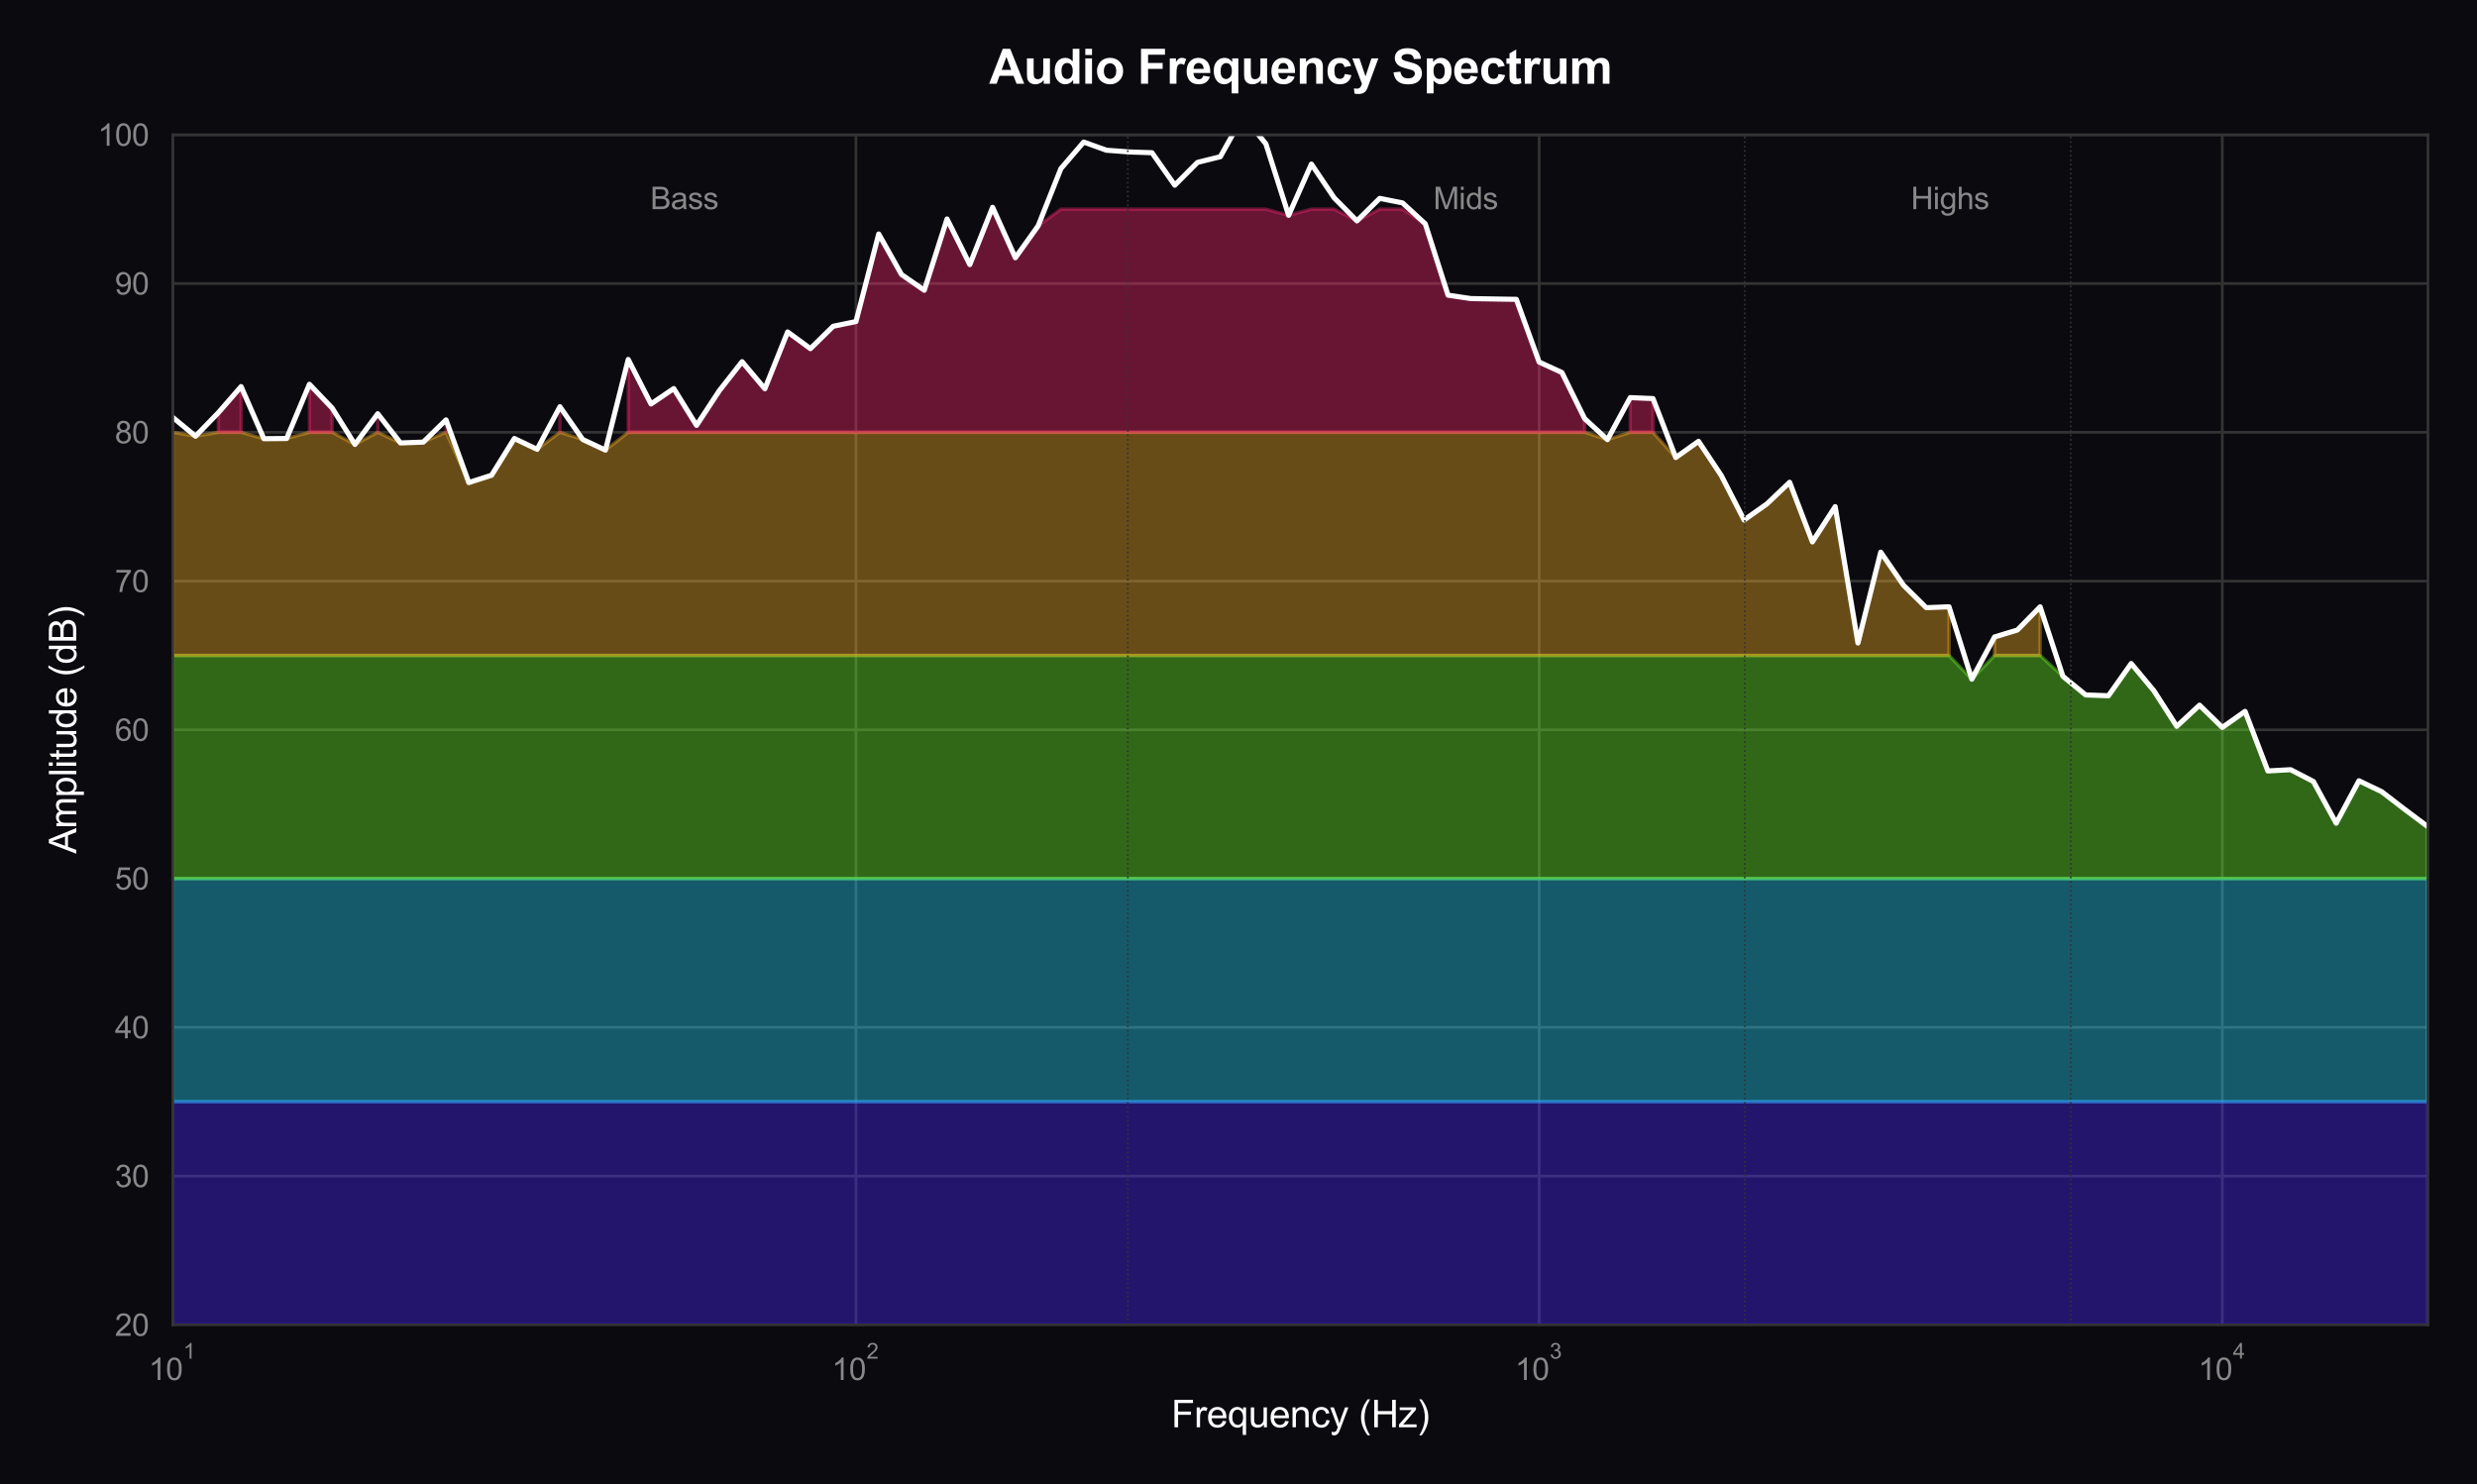 <?xml version="1.0" encoding="utf-8" standalone="no"?>
<!DOCTYPE svg PUBLIC "-//W3C//DTD SVG 1.1//EN"
  "http://www.w3.org/Graphics/SVG/1.1/DTD/svg11.dtd">
<svg xmlns:xlink="http://www.w3.org/1999/xlink" viewBox="0 0 727.427 435.928" xmlns="http://www.w3.org/2000/svg" version="1.1">
 <defs>
  <style type="text/css">*{stroke-linejoin: round; stroke-linecap: butt}</style>
 </defs>
 <g id="figure_1">
  <g id="patch_1">
   <path d="M 0 435.928 
L 727.427 435.928 
L 727.427 0 
L 0 0 
z
" style="fill: #0a0a0f"/>
  </g>
  <g id="axes_1">
   <g id="patch_2">
    <path d="M 50.737 389.135 
L 713.027 389.135 
L 713.027 39.592 
L 50.737 39.592 
z
" style="fill: #0a0a0f"/>
   </g>
   <g id="matplotlib.axis_1">
    <g id="xtick_1">
     <g id="line2d_1">
      <path d="M 50.737 389.135 
L 50.737 39.592 
" clip-path="url(#p936c34d166)" style="fill: none; stroke: #333333; stroke-width: 0.8; stroke-linecap: round"/>
     </g>
     <g id="text_1">
      <!-- $\mathdefault{10^{1}}$ -->
      <g style="fill: #888888" transform="translate(43.672 405.416) scale(0.09 -0.09)">
       <defs>
        <path id="ArialMT-31" d="M 2384 0 
L 1822 0 
L 1822 3584 
Q 1619 3391 1289 3197 
Q 959 3003 697 2906 
L 697 3450 
Q 1169 3672 1522 3987 
Q 1875 4303 2022 4600 
L 2384 4600 
L 2384 0 
z
" transform="scale(0.016)"/>
        <path id="ArialMT-30" d="M 266 2259 
Q 266 3072 433 3567 
Q 600 4063 929 4331 
Q 1259 4600 1759 4600 
Q 2128 4600 2406 4451 
Q 2684 4303 2865 4023 
Q 3047 3744 3150 3342 
Q 3253 2941 3253 2259 
Q 3253 1453 3087 958 
Q 2922 463 2592 192 
Q 2263 -78 1759 -78 
Q 1097 -78 719 397 
Q 266 969 266 2259 
z
M 844 2259 
Q 844 1131 1108 757 
Q 1372 384 1759 384 
Q 2147 384 2411 759 
Q 2675 1134 2675 2259 
Q 2675 3391 2411 3762 
Q 2147 4134 1753 4134 
Q 1366 4134 1134 3806 
Q 844 3388 844 2259 
z
" transform="scale(0.016)"/>
       </defs>
       <use xlink:href="#ArialMT-31" transform="translate(0 0.994)"/>
       <use xlink:href="#ArialMT-30" transform="translate(55.615 0.994)"/>
       <use xlink:href="#ArialMT-31" transform="translate(112.973 70.688) scale(0.7)"/>
      </g>
     </g>
    </g>
    <g id="xtick_2">
     <g id="line2d_2">
      <path d="M 251.369 389.135 
L 251.369 39.592 
" clip-path="url(#p936c34d166)" style="fill: none; stroke: #333333; stroke-width: 0.8; stroke-linecap: round"/>
     </g>
     <g id="text_2">
      <!-- $\mathdefault{10^{2}}$ -->
      <g style="fill: #888888" transform="translate(244.304 405.416) scale(0.09 -0.09)">
       <defs>
        <path id="ArialMT-32" d="M 3222 541 
L 3222 0 
L 194 0 
Q 188 203 259 391 
Q 375 700 629 1000 
Q 884 1300 1366 1694 
Q 2113 2306 2375 2664 
Q 2638 3022 2638 3341 
Q 2638 3675 2398 3904 
Q 2159 4134 1775 4134 
Q 1369 4134 1125 3890 
Q 881 3647 878 3216 
L 300 3275 
Q 359 3922 746 4261 
Q 1134 4600 1788 4600 
Q 2447 4600 2831 4234 
Q 3216 3869 3216 3328 
Q 3216 3053 3103 2787 
Q 2991 2522 2730 2228 
Q 2469 1934 1863 1422 
Q 1356 997 1212 845 
Q 1069 694 975 541 
L 3222 541 
z
" transform="scale(0.016)"/>
       </defs>
       <use xlink:href="#ArialMT-31" transform="translate(0 0.994)"/>
       <use xlink:href="#ArialMT-30" transform="translate(55.615 0.994)"/>
       <use xlink:href="#ArialMT-32" transform="translate(112.973 70.688) scale(0.7)"/>
      </g>
     </g>
    </g>
    <g id="xtick_3">
     <g id="line2d_3">
      <path d="M 452 389.135 
L 452 39.592 
" clip-path="url(#p936c34d166)" style="fill: none; stroke: #333333; stroke-width: 0.8; stroke-linecap: round"/>
     </g>
     <g id="text_3">
      <!-- $\mathdefault{10^{3}}$ -->
      <g style="fill: #888888" transform="translate(444.935 405.416) scale(0.09 -0.09)">
       <defs>
        <path id="ArialMT-33" d="M 269 1209 
L 831 1284 
Q 928 806 1161 595 
Q 1394 384 1728 384 
Q 2125 384 2398 659 
Q 2672 934 2672 1341 
Q 2672 1728 2419 1979 
Q 2166 2231 1775 2231 
Q 1616 2231 1378 2169 
L 1441 2663 
Q 1497 2656 1531 2656 
Q 1891 2656 2178 2843 
Q 2466 3031 2466 3422 
Q 2466 3731 2256 3934 
Q 2047 4138 1716 4138 
Q 1388 4138 1169 3931 
Q 950 3725 888 3313 
L 325 3413 
Q 428 3978 793 4289 
Q 1159 4600 1703 4600 
Q 2078 4600 2393 4439 
Q 2709 4278 2876 4000 
Q 3044 3722 3044 3409 
Q 3044 3113 2884 2869 
Q 2725 2625 2413 2481 
Q 2819 2388 3044 2092 
Q 3269 1797 3269 1353 
Q 3269 753 2831 336 
Q 2394 -81 1725 -81 
Q 1122 -81 723 278 
Q 325 638 269 1209 
z
" transform="scale(0.016)"/>
       </defs>
       <use xlink:href="#ArialMT-31" transform="translate(0 0.994)"/>
       <use xlink:href="#ArialMT-30" transform="translate(55.615 0.994)"/>
       <use xlink:href="#ArialMT-33" transform="translate(112.973 70.688) scale(0.7)"/>
      </g>
     </g>
    </g>
    <g id="xtick_4">
     <g id="line2d_4">
      <path d="M 652.631 389.135 
L 652.631 39.592 
" clip-path="url(#p936c34d166)" style="fill: none; stroke: #333333; stroke-width: 0.8; stroke-linecap: round"/>
     </g>
     <g id="text_4">
      <!-- $\mathdefault{10^{4}}$ -->
      <g style="fill: #888888" transform="translate(645.566 405.326) scale(0.09 -0.09)">
       <defs>
        <path id="ArialMT-34" d="M 2069 0 
L 2069 1097 
L 81 1097 
L 81 1613 
L 2172 4581 
L 2631 4581 
L 2631 1613 
L 3250 1613 
L 3250 1097 
L 2631 1097 
L 2631 0 
L 2069 0 
z
M 2069 1613 
L 2069 3678 
L 634 1613 
L 2069 1613 
z
" transform="scale(0.016)"/>
       </defs>
       <use xlink:href="#ArialMT-31" transform="translate(0 0.202)"/>
       <use xlink:href="#ArialMT-30" transform="translate(55.615 0.202)"/>
       <use xlink:href="#ArialMT-34" transform="translate(112.973 69.895) scale(0.7)"/>
      </g>
     </g>
    </g>
    <g id="xtick_5"/>
    <g id="xtick_6"/>
    <g id="xtick_7"/>
    <g id="xtick_8"/>
    <g id="xtick_9"/>
    <g id="xtick_10"/>
    <g id="xtick_11"/>
    <g id="xtick_12"/>
    <g id="xtick_13"/>
    <g id="xtick_14"/>
    <g id="xtick_15"/>
    <g id="xtick_16"/>
    <g id="xtick_17"/>
    <g id="xtick_18"/>
    <g id="xtick_19"/>
    <g id="xtick_20"/>
    <g id="xtick_21"/>
    <g id="xtick_22"/>
    <g id="xtick_23"/>
    <g id="xtick_24"/>
    <g id="xtick_25"/>
    <g id="xtick_26"/>
    <g id="xtick_27"/>
    <g id="xtick_28"/>
    <g id="xtick_29"/>
    <g id="text_5">
     <!-- Frequency (Hz) -->
     <g style="fill: #ffffff" transform="translate(343.986 419.213) scale(0.11 -0.11)">
      <defs>
       <path id="ArialMT-46" d="M 525 0 
L 525 4581 
L 3616 4581 
L 3616 4041 
L 1131 4041 
L 1131 2622 
L 3281 2622 
L 3281 2081 
L 1131 2081 
L 1131 0 
L 525 0 
z
" transform="scale(0.016)"/>
       <path id="ArialMT-72" d="M 416 0 
L 416 3319 
L 922 3319 
L 922 2816 
Q 1116 3169 1280 3281 
Q 1444 3394 1641 3394 
Q 1925 3394 2219 3213 
L 2025 2691 
Q 1819 2813 1613 2813 
Q 1428 2813 1281 2702 
Q 1134 2591 1072 2394 
Q 978 2094 978 1738 
L 978 0 
L 416 0 
z
" transform="scale(0.016)"/>
       <path id="ArialMT-65" d="M 2694 1069 
L 3275 997 
Q 3138 488 2766 206 
Q 2394 -75 1816 -75 
Q 1088 -75 661 373 
Q 234 822 234 1631 
Q 234 2469 665 2931 
Q 1097 3394 1784 3394 
Q 2450 3394 2872 2941 
Q 3294 2488 3294 1666 
Q 3294 1616 3291 1516 
L 816 1516 
Q 847 969 1125 678 
Q 1403 388 1819 388 
Q 2128 388 2347 550 
Q 2566 713 2694 1069 
z
M 847 1978 
L 2700 1978 
Q 2663 2397 2488 2606 
Q 2219 2931 1791 2931 
Q 1403 2931 1139 2672 
Q 875 2413 847 1978 
z
" transform="scale(0.016)"/>
       <path id="ArialMT-71" d="M 2538 -1272 
L 2538 353 
Q 2406 169 2170 47 
Q 1934 -75 1669 -75 
Q 1078 -75 651 397 
Q 225 869 225 1691 
Q 225 2191 398 2587 
Q 572 2984 901 3189 
Q 1231 3394 1625 3394 
Q 2241 3394 2594 2875 
L 2594 3319 
L 3100 3319 
L 3100 -1272 
L 2538 -1272 
z
M 803 1669 
Q 803 1028 1072 708 
Q 1341 388 1716 388 
Q 2075 388 2334 692 
Q 2594 997 2594 1619 
Q 2594 2281 2320 2615 
Q 2047 2950 1678 2950 
Q 1313 2950 1058 2639 
Q 803 2328 803 1669 
z
" transform="scale(0.016)"/>
       <path id="ArialMT-75" d="M 2597 0 
L 2597 488 
Q 2209 -75 1544 -75 
Q 1250 -75 995 37 
Q 741 150 617 320 
Q 494 491 444 738 
Q 409 903 409 1263 
L 409 3319 
L 972 3319 
L 972 1478 
Q 972 1038 1006 884 
Q 1059 663 1231 536 
Q 1403 409 1656 409 
Q 1909 409 2131 539 
Q 2353 669 2445 892 
Q 2538 1116 2538 1541 
L 2538 3319 
L 3100 3319 
L 3100 0 
L 2597 0 
z
" transform="scale(0.016)"/>
       <path id="ArialMT-6e" d="M 422 0 
L 422 3319 
L 928 3319 
L 928 2847 
Q 1294 3394 1984 3394 
Q 2284 3394 2536 3286 
Q 2788 3178 2913 3003 
Q 3038 2828 3088 2588 
Q 3119 2431 3119 2041 
L 3119 0 
L 2556 0 
L 2556 2019 
Q 2556 2363 2490 2533 
Q 2425 2703 2258 2804 
Q 2091 2906 1866 2906 
Q 1506 2906 1245 2678 
Q 984 2450 984 1813 
L 984 0 
L 422 0 
z
" transform="scale(0.016)"/>
       <path id="ArialMT-63" d="M 2588 1216 
L 3141 1144 
Q 3050 572 2676 248 
Q 2303 -75 1759 -75 
Q 1078 -75 664 370 
Q 250 816 250 1647 
Q 250 2184 428 2587 
Q 606 2991 970 3192 
Q 1334 3394 1763 3394 
Q 2303 3394 2647 3120 
Q 2991 2847 3088 2344 
L 2541 2259 
Q 2463 2594 2264 2762 
Q 2066 2931 1784 2931 
Q 1359 2931 1093 2626 
Q 828 2322 828 1663 
Q 828 994 1084 691 
Q 1341 388 1753 388 
Q 2084 388 2306 591 
Q 2528 794 2588 1216 
z
" transform="scale(0.016)"/>
       <path id="ArialMT-79" d="M 397 -1278 
L 334 -750 
Q 519 -800 656 -800 
Q 844 -800 956 -737 
Q 1069 -675 1141 -563 
Q 1194 -478 1313 -144 
Q 1328 -97 1363 -6 
L 103 3319 
L 709 3319 
L 1400 1397 
Q 1534 1031 1641 628 
Q 1738 1016 1872 1384 
L 2581 3319 
L 3144 3319 
L 1881 -56 
Q 1678 -603 1566 -809 
Q 1416 -1088 1222 -1217 
Q 1028 -1347 759 -1347 
Q 597 -1347 397 -1278 
z
" transform="scale(0.016)"/>
       <path id="ArialMT-20" transform="scale(0.016)"/>
       <path id="ArialMT-28" d="M 1497 -1347 
Q 1031 -759 709 28 
Q 388 816 388 1659 
Q 388 2403 628 3084 
Q 909 3875 1497 4659 
L 1900 4659 
Q 1522 4009 1400 3731 
Q 1209 3300 1100 2831 
Q 966 2247 966 1656 
Q 966 153 1900 -1347 
L 1497 -1347 
z
" transform="scale(0.016)"/>
       <path id="ArialMT-48" d="M 513 0 
L 513 4581 
L 1119 4581 
L 1119 2700 
L 3500 2700 
L 3500 4581 
L 4106 4581 
L 4106 0 
L 3500 0 
L 3500 2159 
L 1119 2159 
L 1119 0 
L 513 0 
z
" transform="scale(0.016)"/>
       <path id="ArialMT-7a" d="M 125 0 
L 125 456 
L 2238 2881 
Q 1878 2863 1603 2863 
L 250 2863 
L 250 3319 
L 2963 3319 
L 2963 2947 
L 1166 841 
L 819 456 
Q 1197 484 1528 484 
L 3063 484 
L 3063 0 
L 125 0 
z
" transform="scale(0.016)"/>
       <path id="ArialMT-29" d="M 791 -1347 
L 388 -1347 
Q 1322 153 1322 1656 
Q 1322 2244 1188 2822 
Q 1081 3291 891 3722 
Q 769 4003 388 4659 
L 791 4659 
Q 1378 3875 1659 3084 
Q 1900 2403 1900 1659 
Q 1900 816 1576 28 
Q 1253 -759 791 -1347 
z
" transform="scale(0.016)"/>
      </defs>
      <use xlink:href="#ArialMT-46"/>
      <use xlink:href="#ArialMT-72" transform="translate(61.084 0)"/>
      <use xlink:href="#ArialMT-65" transform="translate(94.385 0)"/>
      <use xlink:href="#ArialMT-71" transform="translate(150 0)"/>
      <use xlink:href="#ArialMT-75" transform="translate(205.615 0)"/>
      <use xlink:href="#ArialMT-65" transform="translate(261.23 0)"/>
      <use xlink:href="#ArialMT-6e" transform="translate(316.846 0)"/>
      <use xlink:href="#ArialMT-63" transform="translate(372.461 0)"/>
      <use xlink:href="#ArialMT-79" transform="translate(422.461 0)"/>
      <use xlink:href="#ArialMT-20" transform="translate(472.461 0)"/>
      <use xlink:href="#ArialMT-28" transform="translate(500.244 0)"/>
      <use xlink:href="#ArialMT-48" transform="translate(533.545 0)"/>
      <use xlink:href="#ArialMT-7a" transform="translate(605.762 0)"/>
      <use xlink:href="#ArialMT-29" transform="translate(655.762 0)"/>
     </g>
    </g>
   </g>
   <g id="matplotlib.axis_2">
    <g id="ytick_1">
     <g id="line2d_5">
      <path d="M 50.737 389.135 
L 713.027 389.135 
" clip-path="url(#p936c34d166)" style="fill: none; stroke: #333333; stroke-width: 0.8; stroke-linecap: round"/>
     </g>
     <g id="text_6">
      <!-- 20 -->
      <g style="fill: #888888" transform="translate(33.728 392.356) scale(0.09 -0.09)">
       <use xlink:href="#ArialMT-32"/>
       <use xlink:href="#ArialMT-30" transform="translate(55.615 0)"/>
      </g>
     </g>
    </g>
    <g id="ytick_2">
     <g id="line2d_6">
      <path d="M 50.737 345.442 
L 713.027 345.442 
" clip-path="url(#p936c34d166)" style="fill: none; stroke: #333333; stroke-width: 0.8; stroke-linecap: round"/>
     </g>
     <g id="text_7">
      <!-- 30 -->
      <g style="fill: #888888" transform="translate(33.728 348.663) scale(0.09 -0.09)">
       <use xlink:href="#ArialMT-33"/>
       <use xlink:href="#ArialMT-30" transform="translate(55.615 0)"/>
      </g>
     </g>
    </g>
    <g id="ytick_3">
     <g id="line2d_7">
      <path d="M 50.737 301.749 
L 713.027 301.749 
" clip-path="url(#p936c34d166)" style="fill: none; stroke: #333333; stroke-width: 0.8; stroke-linecap: round"/>
     </g>
     <g id="text_8">
      <!-- 40 -->
      <g style="fill: #888888" transform="translate(33.728 304.97) scale(0.09 -0.09)">
       <use xlink:href="#ArialMT-34"/>
       <use xlink:href="#ArialMT-30" transform="translate(55.615 0)"/>
      </g>
     </g>
    </g>
    <g id="ytick_4">
     <g id="line2d_8">
      <path d="M 50.737 258.056 
L 713.027 258.056 
" clip-path="url(#p936c34d166)" style="fill: none; stroke: #333333; stroke-width: 0.8; stroke-linecap: round"/>
     </g>
     <g id="text_9">
      <!-- 50 -->
      <g style="fill: #888888" transform="translate(33.728 261.277) scale(0.09 -0.09)">
       <defs>
        <path id="ArialMT-35" d="M 266 1200 
L 856 1250 
Q 922 819 1161 601 
Q 1400 384 1738 384 
Q 2144 384 2425 690 
Q 2706 997 2706 1503 
Q 2706 1984 2436 2262 
Q 2166 2541 1728 2541 
Q 1456 2541 1237 2417 
Q 1019 2294 894 2097 
L 366 2166 
L 809 4519 
L 3088 4519 
L 3088 3981 
L 1259 3981 
L 1013 2750 
Q 1425 3038 1878 3038 
Q 2478 3038 2890 2622 
Q 3303 2206 3303 1553 
Q 3303 931 2941 478 
Q 2500 -78 1738 -78 
Q 1113 -78 717 272 
Q 322 622 266 1200 
z
" transform="scale(0.016)"/>
       </defs>
       <use xlink:href="#ArialMT-35"/>
       <use xlink:href="#ArialMT-30" transform="translate(55.615 0)"/>
      </g>
     </g>
    </g>
    <g id="ytick_5">
     <g id="line2d_9">
      <path d="M 50.737 214.363 
L 713.027 214.363 
" clip-path="url(#p936c34d166)" style="fill: none; stroke: #333333; stroke-width: 0.8; stroke-linecap: round"/>
     </g>
     <g id="text_10">
      <!-- 60 -->
      <g style="fill: #888888" transform="translate(33.728 217.584) scale(0.09 -0.09)">
       <defs>
        <path id="ArialMT-36" d="M 3184 3459 
L 2625 3416 
Q 2550 3747 2413 3897 
Q 2184 4138 1850 4138 
Q 1581 4138 1378 3988 
Q 1113 3794 959 3422 
Q 806 3050 800 2363 
Q 1003 2672 1297 2822 
Q 1591 2972 1913 2972 
Q 2475 2972 2870 2558 
Q 3266 2144 3266 1488 
Q 3266 1056 3080 686 
Q 2894 316 2569 119 
Q 2244 -78 1831 -78 
Q 1128 -78 684 439 
Q 241 956 241 2144 
Q 241 3472 731 4075 
Q 1159 4600 1884 4600 
Q 2425 4600 2770 4297 
Q 3116 3994 3184 3459 
z
M 888 1484 
Q 888 1194 1011 928 
Q 1134 663 1356 523 
Q 1578 384 1822 384 
Q 2178 384 2434 671 
Q 2691 959 2691 1453 
Q 2691 1928 2437 2201 
Q 2184 2475 1800 2475 
Q 1419 2475 1153 2201 
Q 888 1928 888 1484 
z
" transform="scale(0.016)"/>
       </defs>
       <use xlink:href="#ArialMT-36"/>
       <use xlink:href="#ArialMT-30" transform="translate(55.615 0)"/>
      </g>
     </g>
    </g>
    <g id="ytick_6">
     <g id="line2d_10">
      <path d="M 50.737 170.67 
L 713.027 170.67 
" clip-path="url(#p936c34d166)" style="fill: none; stroke: #333333; stroke-width: 0.8; stroke-linecap: round"/>
     </g>
     <g id="text_11">
      <!-- 70 -->
      <g style="fill: #888888" transform="translate(33.728 173.891) scale(0.09 -0.09)">
       <defs>
        <path id="ArialMT-37" d="M 303 3981 
L 303 4522 
L 3269 4522 
L 3269 4084 
Q 2831 3619 2401 2847 
Q 1972 2075 1738 1259 
Q 1569 684 1522 0 
L 944 0 
Q 953 541 1156 1306 
Q 1359 2072 1739 2783 
Q 2119 3494 2547 3981 
L 303 3981 
z
" transform="scale(0.016)"/>
       </defs>
       <use xlink:href="#ArialMT-37"/>
       <use xlink:href="#ArialMT-30" transform="translate(55.615 0)"/>
      </g>
     </g>
    </g>
    <g id="ytick_7">
     <g id="line2d_11">
      <path d="M 50.737 126.977 
L 713.027 126.977 
" clip-path="url(#p936c34d166)" style="fill: none; stroke: #333333; stroke-width: 0.8; stroke-linecap: round"/>
     </g>
     <g id="text_12">
      <!-- 80 -->
      <g style="fill: #888888" transform="translate(33.728 130.198) scale(0.09 -0.09)">
       <defs>
        <path id="ArialMT-38" d="M 1131 2484 
Q 781 2613 612 2850 
Q 444 3088 444 3419 
Q 444 3919 803 4259 
Q 1163 4600 1759 4600 
Q 2359 4600 2725 4251 
Q 3091 3903 3091 3403 
Q 3091 3084 2923 2848 
Q 2756 2613 2416 2484 
Q 2838 2347 3058 2040 
Q 3278 1734 3278 1309 
Q 3278 722 2862 322 
Q 2447 -78 1769 -78 
Q 1091 -78 675 323 
Q 259 725 259 1325 
Q 259 1772 486 2073 
Q 713 2375 1131 2484 
z
M 1019 3438 
Q 1019 3113 1228 2906 
Q 1438 2700 1772 2700 
Q 2097 2700 2305 2904 
Q 2513 3109 2513 3406 
Q 2513 3716 2298 3927 
Q 2084 4138 1766 4138 
Q 1444 4138 1231 3931 
Q 1019 3725 1019 3438 
z
M 838 1322 
Q 838 1081 952 856 
Q 1066 631 1291 507 
Q 1516 384 1775 384 
Q 2178 384 2440 643 
Q 2703 903 2703 1303 
Q 2703 1709 2433 1975 
Q 2163 2241 1756 2241 
Q 1359 2241 1098 1978 
Q 838 1716 838 1322 
z
" transform="scale(0.016)"/>
       </defs>
       <use xlink:href="#ArialMT-38"/>
       <use xlink:href="#ArialMT-30" transform="translate(55.615 0)"/>
      </g>
     </g>
    </g>
    <g id="ytick_8">
     <g id="line2d_12">
      <path d="M 50.737 83.285 
L 713.027 83.285 
" clip-path="url(#p936c34d166)" style="fill: none; stroke: #333333; stroke-width: 0.8; stroke-linecap: round"/>
     </g>
     <g id="text_13">
      <!-- 90 -->
      <g style="fill: #888888" transform="translate(33.728 86.506) scale(0.09 -0.09)">
       <defs>
        <path id="ArialMT-39" d="M 350 1059 
L 891 1109 
Q 959 728 1153 556 
Q 1347 384 1650 384 
Q 1909 384 2104 503 
Q 2300 622 2425 820 
Q 2550 1019 2634 1356 
Q 2719 1694 2719 2044 
Q 2719 2081 2716 2156 
Q 2547 1888 2255 1720 
Q 1963 1553 1622 1553 
Q 1053 1553 659 1965 
Q 266 2378 266 3053 
Q 266 3750 677 4175 
Q 1088 4600 1706 4600 
Q 2153 4600 2523 4359 
Q 2894 4119 3086 3673 
Q 3278 3228 3278 2384 
Q 3278 1506 3087 986 
Q 2897 466 2520 194 
Q 2144 -78 1638 -78 
Q 1100 -78 759 220 
Q 419 519 350 1059 
z
M 2653 3081 
Q 2653 3566 2395 3850 
Q 2138 4134 1775 4134 
Q 1400 4134 1122 3828 
Q 844 3522 844 3034 
Q 844 2597 1108 2323 
Q 1372 2050 1759 2050 
Q 2150 2050 2401 2323 
Q 2653 2597 2653 3081 
z
" transform="scale(0.016)"/>
       </defs>
       <use xlink:href="#ArialMT-39"/>
       <use xlink:href="#ArialMT-30" transform="translate(55.615 0)"/>
      </g>
     </g>
    </g>
    <g id="ytick_9">
     <g id="line2d_13">
      <path d="M 50.737 39.592 
L 713.027 39.592 
" clip-path="url(#p936c34d166)" style="fill: none; stroke: #333333; stroke-width: 0.8; stroke-linecap: round"/>
     </g>
     <g id="text_14">
      <!-- 100 -->
      <g style="fill: #888888" transform="translate(28.723 42.813) scale(0.09 -0.09)">
       <use xlink:href="#ArialMT-31"/>
       <use xlink:href="#ArialMT-30" transform="translate(55.615 0)"/>
       <use xlink:href="#ArialMT-30" transform="translate(111.23 0)"/>
      </g>
     </g>
    </g>
    <g id="text_15">
     <!-- Amplitude (dB) -->
     <g style="fill: #ffffff" transform="translate(22.408 250.737) rotate(-90) scale(0.11 -0.11)">
      <defs>
       <path id="ArialMT-41" d="M -9 0 
L 1750 4581 
L 2403 4581 
L 4278 0 
L 3588 0 
L 3053 1388 
L 1138 1388 
L 634 0 
L -9 0 
z
M 1313 1881 
L 2866 1881 
L 2388 3150 
Q 2169 3728 2063 4100 
Q 1975 3659 1816 3225 
L 1313 1881 
z
" transform="scale(0.016)"/>
       <path id="ArialMT-6d" d="M 422 0 
L 422 3319 
L 925 3319 
L 925 2853 
Q 1081 3097 1340 3245 
Q 1600 3394 1931 3394 
Q 2300 3394 2536 3241 
Q 2772 3088 2869 2813 
Q 3263 3394 3894 3394 
Q 4388 3394 4653 3120 
Q 4919 2847 4919 2278 
L 4919 0 
L 4359 0 
L 4359 2091 
Q 4359 2428 4304 2576 
Q 4250 2725 4106 2815 
Q 3963 2906 3769 2906 
Q 3419 2906 3187 2673 
Q 2956 2441 2956 1928 
L 2956 0 
L 2394 0 
L 2394 2156 
Q 2394 2531 2256 2718 
Q 2119 2906 1806 2906 
Q 1569 2906 1367 2781 
Q 1166 2656 1075 2415 
Q 984 2175 984 1722 
L 984 0 
L 422 0 
z
" transform="scale(0.016)"/>
       <path id="ArialMT-70" d="M 422 -1272 
L 422 3319 
L 934 3319 
L 934 2888 
Q 1116 3141 1344 3267 
Q 1572 3394 1897 3394 
Q 2322 3394 2647 3175 
Q 2972 2956 3137 2557 
Q 3303 2159 3303 1684 
Q 3303 1175 3120 767 
Q 2938 359 2589 142 
Q 2241 -75 1856 -75 
Q 1575 -75 1351 44 
Q 1128 163 984 344 
L 984 -1272 
L 422 -1272 
z
M 931 1641 
Q 931 1000 1190 694 
Q 1450 388 1819 388 
Q 2194 388 2461 705 
Q 2728 1022 2728 1688 
Q 2728 2322 2467 2637 
Q 2206 2953 1844 2953 
Q 1484 2953 1207 2617 
Q 931 2281 931 1641 
z
" transform="scale(0.016)"/>
       <path id="ArialMT-6c" d="M 409 0 
L 409 4581 
L 972 4581 
L 972 0 
L 409 0 
z
" transform="scale(0.016)"/>
       <path id="ArialMT-69" d="M 425 3934 
L 425 4581 
L 988 4581 
L 988 3934 
L 425 3934 
z
M 425 0 
L 425 3319 
L 988 3319 
L 988 0 
L 425 0 
z
" transform="scale(0.016)"/>
       <path id="ArialMT-74" d="M 1650 503 
L 1731 6 
Q 1494 -44 1306 -44 
Q 1000 -44 831 53 
Q 663 150 594 308 
Q 525 466 525 972 
L 525 2881 
L 113 2881 
L 113 3319 
L 525 3319 
L 525 4141 
L 1084 4478 
L 1084 3319 
L 1650 3319 
L 1650 2881 
L 1084 2881 
L 1084 941 
Q 1084 700 1114 631 
Q 1144 563 1211 522 
Q 1278 481 1403 481 
Q 1497 481 1650 503 
z
" transform="scale(0.016)"/>
       <path id="ArialMT-64" d="M 2575 0 
L 2575 419 
Q 2259 -75 1647 -75 
Q 1250 -75 917 144 
Q 584 363 401 755 
Q 219 1147 219 1656 
Q 219 2153 384 2558 
Q 550 2963 881 3178 
Q 1213 3394 1622 3394 
Q 1922 3394 2156 3267 
Q 2391 3141 2538 2938 
L 2538 4581 
L 3097 4581 
L 3097 0 
L 2575 0 
z
M 797 1656 
Q 797 1019 1065 703 
Q 1334 388 1700 388 
Q 2069 388 2326 689 
Q 2584 991 2584 1609 
Q 2584 2291 2321 2609 
Q 2059 2928 1675 2928 
Q 1300 2928 1048 2622 
Q 797 2316 797 1656 
z
" transform="scale(0.016)"/>
       <path id="ArialMT-42" d="M 469 0 
L 469 4581 
L 2188 4581 
Q 2713 4581 3030 4442 
Q 3347 4303 3526 4014 
Q 3706 3725 3706 3409 
Q 3706 3116 3547 2856 
Q 3388 2597 3066 2438 
Q 3481 2316 3704 2022 
Q 3928 1728 3928 1328 
Q 3928 1006 3792 729 
Q 3656 453 3456 303 
Q 3256 153 2954 76 
Q 2653 0 2216 0 
L 469 0 
z
M 1075 2656 
L 2066 2656 
Q 2469 2656 2644 2709 
Q 2875 2778 2992 2937 
Q 3109 3097 3109 3338 
Q 3109 3566 3000 3739 
Q 2891 3913 2687 3977 
Q 2484 4041 1991 4041 
L 1075 4041 
L 1075 2656 
z
M 1075 541 
L 2216 541 
Q 2509 541 2628 563 
Q 2838 600 2978 687 
Q 3119 775 3209 942 
Q 3300 1109 3300 1328 
Q 3300 1584 3169 1773 
Q 3038 1963 2805 2039 
Q 2572 2116 2134 2116 
L 1075 2116 
L 1075 541 
z
" transform="scale(0.016)"/>
      </defs>
      <use xlink:href="#ArialMT-41"/>
      <use xlink:href="#ArialMT-6d" transform="translate(66.699 0)"/>
      <use xlink:href="#ArialMT-70" transform="translate(150 0)"/>
      <use xlink:href="#ArialMT-6c" transform="translate(205.615 0)"/>
      <use xlink:href="#ArialMT-69" transform="translate(227.832 0)"/>
      <use xlink:href="#ArialMT-74" transform="translate(250.049 0)"/>
      <use xlink:href="#ArialMT-75" transform="translate(277.832 0)"/>
      <use xlink:href="#ArialMT-64" transform="translate(333.447 0)"/>
      <use xlink:href="#ArialMT-65" transform="translate(389.062 0)"/>
      <use xlink:href="#ArialMT-20" transform="translate(444.678 0)"/>
      <use xlink:href="#ArialMT-28" transform="translate(472.461 0)"/>
      <use xlink:href="#ArialMT-64" transform="translate(505.762 0)"/>
      <use xlink:href="#ArialMT-42" transform="translate(561.377 0)"/>
      <use xlink:href="#ArialMT-29" transform="translate(628.076 0)"/>
     </g>
    </g>
   </g>
   <g id="FillBetweenPolyCollection_1">
    <defs>
     <path id="md5ebbb53d8" d="M 50.737 -112.332 
L 50.737 -46.793 
L 57.425 -46.793 
L 64.113 -46.793 
L 70.8 -46.793 
L 77.488 -46.793 
L 84.176 -46.793 
L 90.864 -46.793 
L 97.551 -46.793 
L 104.239 -46.793 
L 110.927 -46.793 
L 117.614 -46.793 
L 124.302 -46.793 
L 130.99 -46.793 
L 137.678 -46.793 
L 144.365 -46.793 
L 151.053 -46.793 
L 157.741 -46.793 
L 164.428 -46.793 
L 171.116 -46.793 
L 177.804 -46.793 
L 184.492 -46.793 
L 191.179 -46.793 
L 197.867 -46.793 
L 204.555 -46.793 
L 211.242 -46.793 
L 217.93 -46.793 
L 224.618 -46.793 
L 231.306 -46.793 
L 237.993 -46.793 
L 244.681 -46.793 
L 251.369 -46.793 
L 258.056 -46.793 
L 264.744 -46.793 
L 271.432 -46.793 
L 278.12 -46.793 
L 284.807 -46.793 
L 291.495 -46.793 
L 298.183 -46.793 
L 304.87 -46.793 
L 311.558 -46.793 
L 318.246 -46.793 
L 324.933 -46.793 
L 331.621 -46.793 
L 338.309 -46.793 
L 344.997 -46.793 
L 351.684 -46.793 
L 358.372 -46.793 
L 365.06 -46.793 
L 371.747 -46.793 
L 378.435 -46.793 
L 385.123 -46.793 
L 391.811 -46.793 
L 398.498 -46.793 
L 405.186 -46.793 
L 411.874 -46.793 
L 418.561 -46.793 
L 425.249 -46.793 
L 431.937 -46.793 
L 438.625 -46.793 
L 445.312 -46.793 
L 452 -46.793 
L 458.688 -46.793 
L 465.375 -46.793 
L 472.063 -46.793 
L 478.751 -46.793 
L 485.439 -46.793 
L 492.126 -46.793 
L 498.814 -46.793 
L 505.502 -46.793 
L 512.189 -46.793 
L 518.877 -46.793 
L 525.565 -46.793 
L 532.253 -46.793 
L 538.94 -46.793 
L 545.628 -46.793 
L 552.316 -46.793 
L 559.003 -46.793 
L 565.691 -46.793 
L 572.379 -46.793 
L 579.066 -46.793 
L 585.754 -46.793 
L 592.442 -46.793 
L 599.13 -46.793 
L 605.817 -46.793 
L 612.505 -46.793 
L 619.193 -46.793 
L 625.88 -46.793 
L 632.568 -46.793 
L 639.256 -46.793 
L 645.944 -46.793 
L 652.631 -46.793 
L 659.319 -46.793 
L 666.007 -46.793 
L 672.694 -46.793 
L 679.382 -46.793 
L 686.07 -46.793 
L 692.758 -46.793 
L 699.445 -46.793 
L 706.133 -46.793 
L 712.821 -46.793 
L 712.821 -112.332 
L 712.821 -112.332 
L 706.133 -112.332 
L 699.445 -112.332 
L 692.758 -112.332 
L 686.07 -112.332 
L 679.382 -112.332 
L 672.694 -112.332 
L 666.007 -112.332 
L 659.319 -112.332 
L 652.631 -112.332 
L 645.944 -112.332 
L 639.256 -112.332 
L 632.568 -112.332 
L 625.88 -112.332 
L 619.193 -112.332 
L 612.505 -112.332 
L 605.817 -112.332 
L 599.13 -112.332 
L 592.442 -112.332 
L 585.754 -112.332 
L 579.066 -112.332 
L 572.379 -112.332 
L 565.691 -112.332 
L 559.003 -112.332 
L 552.316 -112.332 
L 545.628 -112.332 
L 538.94 -112.332 
L 532.253 -112.332 
L 525.565 -112.332 
L 518.877 -112.332 
L 512.189 -112.332 
L 505.502 -112.332 
L 498.814 -112.332 
L 492.126 -112.332 
L 485.439 -112.332 
L 478.751 -112.332 
L 472.063 -112.332 
L 465.375 -112.332 
L 458.688 -112.332 
L 452 -112.332 
L 445.312 -112.332 
L 438.625 -112.332 
L 431.937 -112.332 
L 425.249 -112.332 
L 418.561 -112.332 
L 411.874 -112.332 
L 405.186 -112.332 
L 398.498 -112.332 
L 391.811 -112.332 
L 385.123 -112.332 
L 378.435 -112.332 
L 371.747 -112.332 
L 365.06 -112.332 
L 358.372 -112.332 
L 351.684 -112.332 
L 344.997 -112.332 
L 338.309 -112.332 
L 331.621 -112.332 
L 324.933 -112.332 
L 318.246 -112.332 
L 311.558 -112.332 
L 304.87 -112.332 
L 298.183 -112.332 
L 291.495 -112.332 
L 284.807 -112.332 
L 278.12 -112.332 
L 271.432 -112.332 
L 264.744 -112.332 
L 258.056 -112.332 
L 251.369 -112.332 
L 244.681 -112.332 
L 237.993 -112.332 
L 231.306 -112.332 
L 224.618 -112.332 
L 217.93 -112.332 
L 211.242 -112.332 
L 204.555 -112.332 
L 197.867 -112.332 
L 191.179 -112.332 
L 184.492 -112.332 
L 177.804 -112.332 
L 171.116 -112.332 
L 164.428 -112.332 
L 157.741 -112.332 
L 151.053 -112.332 
L 144.365 -112.332 
L 137.678 -112.332 
L 130.99 -112.332 
L 124.302 -112.332 
L 117.614 -112.332 
L 110.927 -112.332 
L 104.239 -112.332 
L 97.551 -112.332 
L 90.864 -112.332 
L 84.176 -112.332 
L 77.488 -112.332 
L 70.8 -112.332 
L 64.113 -112.332 
L 57.425 -112.332 
L 50.737 -112.332 
z
" style="stroke: #4927f5; stroke-opacity: 0.4"/>
    </defs>
    <g clip-path="url(#p936c34d166)">
     <use xlink:href="#md5ebbb53d8" x="0" y="435.928" style="fill: #4927f5; fill-opacity: 0.4; stroke: #4927f5; stroke-opacity: 0.4"/>
    </g>
   </g>
   <g id="FillBetweenPolyCollection_2">
    <defs>
     <path id="m3113be8cf6" d="M 50.737 -177.872 
L 50.737 -112.332 
L 57.425 -112.332 
L 64.113 -112.332 
L 70.8 -112.332 
L 77.488 -112.332 
L 84.176 -112.332 
L 90.864 -112.332 
L 97.551 -112.332 
L 104.239 -112.332 
L 110.927 -112.332 
L 117.614 -112.332 
L 124.302 -112.332 
L 130.99 -112.332 
L 137.678 -112.332 
L 144.365 -112.332 
L 151.053 -112.332 
L 157.741 -112.332 
L 164.428 -112.332 
L 171.116 -112.332 
L 177.804 -112.332 
L 184.492 -112.332 
L 191.179 -112.332 
L 197.867 -112.332 
L 204.555 -112.332 
L 211.242 -112.332 
L 217.93 -112.332 
L 224.618 -112.332 
L 231.306 -112.332 
L 237.993 -112.332 
L 244.681 -112.332 
L 251.369 -112.332 
L 258.056 -112.332 
L 264.744 -112.332 
L 271.432 -112.332 
L 278.12 -112.332 
L 284.807 -112.332 
L 291.495 -112.332 
L 298.183 -112.332 
L 304.87 -112.332 
L 311.558 -112.332 
L 318.246 -112.332 
L 324.933 -112.332 
L 331.621 -112.332 
L 338.309 -112.332 
L 344.997 -112.332 
L 351.684 -112.332 
L 358.372 -112.332 
L 365.06 -112.332 
L 371.747 -112.332 
L 378.435 -112.332 
L 385.123 -112.332 
L 391.811 -112.332 
L 398.498 -112.332 
L 405.186 -112.332 
L 411.874 -112.332 
L 418.561 -112.332 
L 425.249 -112.332 
L 431.937 -112.332 
L 438.625 -112.332 
L 445.312 -112.332 
L 452 -112.332 
L 458.688 -112.332 
L 465.375 -112.332 
L 472.063 -112.332 
L 478.751 -112.332 
L 485.439 -112.332 
L 492.126 -112.332 
L 498.814 -112.332 
L 505.502 -112.332 
L 512.189 -112.332 
L 518.877 -112.332 
L 525.565 -112.332 
L 532.253 -112.332 
L 538.94 -112.332 
L 545.628 -112.332 
L 552.316 -112.332 
L 559.003 -112.332 
L 565.691 -112.332 
L 572.379 -112.332 
L 579.066 -112.332 
L 585.754 -112.332 
L 592.442 -112.332 
L 599.13 -112.332 
L 605.817 -112.332 
L 612.505 -112.332 
L 619.193 -112.332 
L 625.88 -112.332 
L 632.568 -112.332 
L 639.256 -112.332 
L 645.944 -112.332 
L 652.631 -112.332 
L 659.319 -112.332 
L 666.007 -112.332 
L 672.694 -112.332 
L 679.382 -112.332 
L 686.07 -112.332 
L 692.758 -112.332 
L 699.445 -112.332 
L 706.133 -112.332 
L 712.821 -112.332 
L 712.821 -177.872 
L 712.821 -177.872 
L 706.133 -177.872 
L 699.445 -177.872 
L 692.758 -177.872 
L 686.07 -177.872 
L 679.382 -177.872 
L 672.694 -177.872 
L 666.007 -177.872 
L 659.319 -177.872 
L 652.631 -177.872 
L 645.944 -177.872 
L 639.256 -177.872 
L 632.568 -177.872 
L 625.88 -177.872 
L 619.193 -177.872 
L 612.505 -177.872 
L 605.817 -177.872 
L 599.13 -177.872 
L 592.442 -177.872 
L 585.754 -177.872 
L 579.066 -177.872 
L 572.379 -177.872 
L 565.691 -177.872 
L 559.003 -177.872 
L 552.316 -177.872 
L 545.628 -177.872 
L 538.94 -177.872 
L 532.253 -177.872 
L 525.565 -177.872 
L 518.877 -177.872 
L 512.189 -177.872 
L 505.502 -177.872 
L 498.814 -177.872 
L 492.126 -177.872 
L 485.439 -177.872 
L 478.751 -177.872 
L 472.063 -177.872 
L 465.375 -177.872 
L 458.688 -177.872 
L 452 -177.872 
L 445.312 -177.872 
L 438.625 -177.872 
L 431.937 -177.872 
L 425.249 -177.872 
L 418.561 -177.872 
L 411.874 -177.872 
L 405.186 -177.872 
L 398.498 -177.872 
L 391.811 -177.872 
L 385.123 -177.872 
L 378.435 -177.872 
L 371.747 -177.872 
L 365.06 -177.872 
L 358.372 -177.872 
L 351.684 -177.872 
L 344.997 -177.872 
L 338.309 -177.872 
L 331.621 -177.872 
L 324.933 -177.872 
L 318.246 -177.872 
L 311.558 -177.872 
L 304.87 -177.872 
L 298.183 -177.872 
L 291.495 -177.872 
L 284.807 -177.872 
L 278.12 -177.872 
L 271.432 -177.872 
L 264.744 -177.872 
L 258.056 -177.872 
L 251.369 -177.872 
L 244.681 -177.872 
L 237.993 -177.872 
L 231.306 -177.872 
L 224.618 -177.872 
L 217.93 -177.872 
L 211.242 -177.872 
L 204.555 -177.872 
L 197.867 -177.872 
L 191.179 -177.872 
L 184.492 -177.872 
L 177.804 -177.872 
L 171.116 -177.872 
L 164.428 -177.872 
L 157.741 -177.872 
L 151.053 -177.872 
L 144.365 -177.872 
L 137.678 -177.872 
L 130.99 -177.872 
L 124.302 -177.872 
L 117.614 -177.872 
L 110.927 -177.872 
L 104.239 -177.872 
L 97.551 -177.872 
L 90.864 -177.872 
L 84.176 -177.872 
L 77.488 -177.872 
L 70.8 -177.872 
L 64.113 -177.872 
L 57.425 -177.872 
L 50.737 -177.872 
z
" style="stroke: #27d3f5; stroke-opacity: 0.4"/>
    </defs>
    <g clip-path="url(#p936c34d166)">
     <use xlink:href="#m3113be8cf6" x="0" y="435.928" style="fill: #27d3f5; fill-opacity: 0.4; stroke: #27d3f5; stroke-opacity: 0.4"/>
    </g>
   </g>
   <g id="FillBetweenPolyCollection_3">
    <defs>
     <path id="m3e08ac61ed" d="M 50.737 -243.411 
L 50.737 -177.872 
L 57.425 -177.872 
L 64.113 -177.872 
L 70.8 -177.872 
L 77.488 -177.872 
L 84.176 -177.872 
L 90.864 -177.872 
L 97.551 -177.872 
L 104.239 -177.872 
L 110.927 -177.872 
L 117.614 -177.872 
L 124.302 -177.872 
L 130.99 -177.872 
L 137.678 -177.872 
L 144.365 -177.872 
L 151.053 -177.872 
L 157.741 -177.872 
L 164.428 -177.872 
L 171.116 -177.872 
L 177.804 -177.872 
L 184.492 -177.872 
L 191.179 -177.872 
L 197.867 -177.872 
L 204.555 -177.872 
L 211.242 -177.872 
L 217.93 -177.872 
L 224.618 -177.872 
L 231.306 -177.872 
L 237.993 -177.872 
L 244.681 -177.872 
L 251.369 -177.872 
L 258.056 -177.872 
L 264.744 -177.872 
L 271.432 -177.872 
L 278.12 -177.872 
L 284.807 -177.872 
L 291.495 -177.872 
L 298.183 -177.872 
L 304.87 -177.872 
L 311.558 -177.872 
L 318.246 -177.872 
L 324.933 -177.872 
L 331.621 -177.872 
L 338.309 -177.872 
L 344.997 -177.872 
L 351.684 -177.872 
L 358.372 -177.872 
L 365.06 -177.872 
L 371.747 -177.872 
L 378.435 -177.872 
L 385.123 -177.872 
L 391.811 -177.872 
L 398.498 -177.872 
L 405.186 -177.872 
L 411.874 -177.872 
L 418.561 -177.872 
L 425.249 -177.872 
L 431.937 -177.872 
L 438.625 -177.872 
L 445.312 -177.872 
L 452 -177.872 
L 458.688 -177.872 
L 465.375 -177.872 
L 472.063 -177.872 
L 478.751 -177.872 
L 485.439 -177.872 
L 492.126 -177.872 
L 498.814 -177.872 
L 505.502 -177.872 
L 512.189 -177.872 
L 518.877 -177.872 
L 525.565 -177.872 
L 532.253 -177.872 
L 538.94 -177.872 
L 545.628 -177.872 
L 552.316 -177.872 
L 559.003 -177.872 
L 565.691 -177.872 
L 572.379 -177.872 
L 579.066 -177.872 
L 585.754 -177.872 
L 592.442 -177.872 
L 599.13 -177.872 
L 605.817 -177.872 
L 612.505 -177.872 
L 619.193 -177.872 
L 625.88 -177.872 
L 632.568 -177.872 
L 639.256 -177.872 
L 645.944 -177.872 
L 652.631 -177.872 
L 659.319 -177.872 
L 666.007 -177.872 
L 672.694 -177.872 
L 679.382 -177.872 
L 686.07 -177.872 
L 692.758 -177.872 
L 699.445 -177.872 
L 706.133 -177.872 
L 712.821 -177.872 
L 712.821 -193.253 
L 712.821 -193.253 
L 706.133 -198.254 
L 699.445 -203.395 
L 692.758 -206.605 
L 686.07 -194.132 
L 679.382 -206.396 
L 672.694 -209.861 
L 666.007 -209.489 
L 659.319 -226.989 
L 652.631 -222.272 
L 645.944 -228.81 
L 639.256 -222.598 
L 632.568 -233.005 
L 625.88 -241.041 
L 619.193 -231.573 
L 612.505 -231.818 
L 605.817 -237.294 
L 599.13 -243.411 
L 592.442 -243.411 
L 585.754 -243.411 
L 579.066 -236.445 
L 572.379 -243.411 
L 565.691 -243.411 
L 559.003 -243.411 
L 552.316 -243.411 
L 545.628 -243.411 
L 538.94 -243.411 
L 532.253 -243.411 
L 525.565 -243.411 
L 518.877 -243.411 
L 512.189 -243.411 
L 505.502 -243.411 
L 498.814 -243.411 
L 492.126 -243.411 
L 485.439 -243.411 
L 478.751 -243.411 
L 472.063 -243.411 
L 465.375 -243.411 
L 458.688 -243.411 
L 452 -243.411 
L 445.312 -243.411 
L 438.625 -243.411 
L 431.937 -243.411 
L 425.249 -243.411 
L 418.561 -243.411 
L 411.874 -243.411 
L 405.186 -243.411 
L 398.498 -243.411 
L 391.811 -243.411 
L 385.123 -243.411 
L 378.435 -243.411 
L 371.747 -243.411 
L 365.06 -243.411 
L 358.372 -243.411 
L 351.684 -243.411 
L 344.997 -243.411 
L 338.309 -243.411 
L 331.621 -243.411 
L 324.933 -243.411 
L 318.246 -243.411 
L 311.558 -243.411 
L 304.87 -243.411 
L 298.183 -243.411 
L 291.495 -243.411 
L 284.807 -243.411 
L 278.12 -243.411 
L 271.432 -243.411 
L 264.744 -243.411 
L 258.056 -243.411 
L 251.369 -243.411 
L 244.681 -243.411 
L 237.993 -243.411 
L 231.306 -243.411 
L 224.618 -243.411 
L 217.93 -243.411 
L 211.242 -243.411 
L 204.555 -243.411 
L 197.867 -243.411 
L 191.179 -243.411 
L 184.492 -243.411 
L 177.804 -243.411 
L 171.116 -243.411 
L 164.428 -243.411 
L 157.741 -243.411 
L 151.053 -243.411 
L 144.365 -243.411 
L 137.678 -243.411 
L 130.99 -243.411 
L 124.302 -243.411 
L 117.614 -243.411 
L 110.927 -243.411 
L 104.239 -243.411 
L 97.551 -243.411 
L 90.864 -243.411 
L 84.176 -243.411 
L 77.488 -243.411 
L 70.8 -243.411 
L 64.113 -243.411 
L 57.425 -243.411 
L 50.737 -243.411 
z
" style="stroke: #6cf527; stroke-opacity: 0.4"/>
    </defs>
    <g clip-path="url(#p936c34d166)">
     <use xlink:href="#m3e08ac61ed" x="0" y="435.928" style="fill: #6cf527; fill-opacity: 0.4; stroke: #6cf527; stroke-opacity: 0.4"/>
    </g>
   </g>
   <g id="FillBetweenPolyCollection_4">
    <path d="M 50.737 126.977 
L 50.737 192.517 
L 57.425 192.517 
L 64.113 192.517 
L 70.8 192.517 
L 77.488 192.517 
L 84.176 192.517 
L 90.864 192.517 
L 97.551 192.517 
L 104.239 192.517 
L 110.927 192.517 
L 117.614 192.517 
L 124.302 192.517 
L 130.99 192.517 
L 137.678 192.517 
L 144.365 192.517 
L 151.053 192.517 
L 157.741 192.517 
L 164.428 192.517 
L 171.116 192.517 
L 177.804 192.517 
L 184.492 192.517 
L 191.179 192.517 
L 197.867 192.517 
L 204.555 192.517 
L 211.242 192.517 
L 217.93 192.517 
L 224.618 192.517 
L 231.306 192.517 
L 237.993 192.517 
L 244.681 192.517 
L 251.369 192.517 
L 258.056 192.517 
L 264.744 192.517 
L 271.432 192.517 
L 278.12 192.517 
L 284.807 192.517 
L 291.495 192.517 
L 298.183 192.517 
L 304.87 192.517 
L 311.558 192.517 
L 318.246 192.517 
L 324.933 192.517 
L 331.621 192.517 
L 338.309 192.517 
L 344.997 192.517 
L 351.684 192.517 
L 358.372 192.517 
L 365.06 192.517 
L 371.747 192.517 
L 378.435 192.517 
L 385.123 192.517 
L 391.811 192.517 
L 398.498 192.517 
L 405.186 192.517 
L 411.874 192.517 
L 418.561 192.517 
L 425.249 192.517 
L 431.937 192.517 
L 438.625 192.517 
L 445.312 192.517 
L 452 192.517 
L 458.688 192.517 
L 465.375 192.517 
L 472.063 192.517 
L 478.751 192.517 
L 485.439 192.517 
L 492.126 192.517 
L 498.814 192.517 
L 505.502 192.517 
L 512.189 192.517 
L 518.877 192.517 
L 525.565 192.517 
L 532.253 192.517 
L 538.94 192.517 
L 545.628 192.517 
L 552.316 192.517 
L 559.003 192.517 
L 565.691 192.517 
L 572.379 192.517 
L 572.379 178.22 
L 572.379 178.22 
L 565.691 178.487 
L 559.003 171.897 
L 552.316 162.179 
L 545.628 188.864 
L 538.94 148.8 
L 532.253 159.164 
L 525.565 141.65 
L 518.877 148.018 
L 512.189 152.733 
L 505.502 139.676 
L 498.814 129.62 
L 492.126 134.378 
L 485.439 126.977 
L 478.751 126.977 
L 472.063 129.131 
L 465.375 126.977 
L 458.688 126.977 
L 452 126.977 
L 445.312 126.977 
L 438.625 126.977 
L 431.937 126.977 
L 425.249 126.977 
L 418.561 126.977 
L 411.874 126.977 
L 405.186 126.977 
L 398.498 126.977 
L 391.811 126.977 
L 385.123 126.977 
L 378.435 126.977 
L 371.747 126.977 
L 365.06 126.977 
L 358.372 126.977 
L 351.684 126.977 
L 344.997 126.977 
L 338.309 126.977 
L 331.621 126.977 
L 324.933 126.977 
L 318.246 126.977 
L 311.558 126.977 
L 304.87 126.977 
L 298.183 126.977 
L 291.495 126.977 
L 284.807 126.977 
L 278.12 126.977 
L 271.432 126.977 
L 264.744 126.977 
L 258.056 126.977 
L 251.369 126.977 
L 244.681 126.977 
L 237.993 126.977 
L 231.306 126.977 
L 224.618 126.977 
L 217.93 126.977 
L 211.242 126.977 
L 204.555 126.977 
L 197.867 126.977 
L 191.179 126.977 
L 184.492 126.977 
L 177.804 132.207 
L 171.116 129.07 
L 164.428 126.977 
L 157.741 131.972 
L 151.053 128.793 
L 144.365 139.58 
L 137.678 141.741 
L 130.99 126.977 
L 124.302 129.85 
L 117.614 130.1 
L 110.927 126.977 
L 104.239 130.538 
L 97.551 126.977 
L 90.864 126.977 
L 84.176 128.794 
L 77.488 128.854 
L 70.8 126.977 
L 64.113 126.977 
L 57.425 128.121 
L 50.737 126.977 
z
" clip-path="url(#p936c34d166)" style="fill: #f5b027; fill-opacity: 0.4; stroke: #f5b027; stroke-opacity: 0.4"/>
    <path d="M 585.754 187.08 
L 585.754 192.517 
L 592.442 192.517 
L 599.13 192.517 
L 599.13 178.234 
L 599.13 178.234 
L 592.442 185.049 
L 585.754 187.08 
z
" clip-path="url(#p936c34d166)" style="fill: #f5b027; fill-opacity: 0.4; stroke: #f5b027; stroke-opacity: 0.4"/>
   </g>
   <g id="FillBetweenPolyCollection_5">
    <path d="M 50.737 122.59 
L 50.737 126.977 
L 50.737 122.59 
L 50.737 122.59 
z
" clip-path="url(#p936c34d166)" style="fill: #f5276c; fill-opacity: 0.4; stroke: #f5276c; stroke-opacity: 0.4"/>
    <path d="M 64.113 121.227 
L 64.113 126.977 
L 70.8 126.977 
L 70.8 113.544 
L 70.8 113.544 
L 64.113 121.227 
z
" clip-path="url(#p936c34d166)" style="fill: #f5276c; fill-opacity: 0.4; stroke: #f5276c; stroke-opacity: 0.4"/>
    <path d="M 90.864 112.87 
L 90.864 126.977 
L 97.551 126.977 
L 97.551 119.861 
L 97.551 119.861 
L 90.864 112.87 
z
" clip-path="url(#p936c34d166)" style="fill: #f5276c; fill-opacity: 0.4; stroke: #f5276c; stroke-opacity: 0.4"/>
    <path d="M 110.927 121.525 
L 110.927 126.977 
L 110.927 121.525 
L 110.927 121.525 
z
" clip-path="url(#p936c34d166)" style="fill: #f5276c; fill-opacity: 0.4; stroke: #f5276c; stroke-opacity: 0.4"/>
    <path d="M 130.99 123.327 
L 130.99 126.977 
L 130.99 123.327 
L 130.99 123.327 
z
" clip-path="url(#p936c34d166)" style="fill: #f5276c; fill-opacity: 0.4; stroke: #f5276c; stroke-opacity: 0.4"/>
    <path d="M 164.428 119.467 
L 164.428 126.977 
L 164.428 119.467 
L 164.428 119.467 
z
" clip-path="url(#p936c34d166)" style="fill: #f5276c; fill-opacity: 0.4; stroke: #f5276c; stroke-opacity: 0.4"/>
    <path d="M 184.492 105.578 
L 184.492 126.977 
L 191.179 126.977 
L 197.867 126.977 
L 204.555 126.977 
L 211.242 126.977 
L 217.93 126.977 
L 224.618 126.977 
L 231.306 126.977 
L 237.993 126.977 
L 244.681 126.977 
L 251.369 126.977 
L 258.056 126.977 
L 264.744 126.977 
L 271.432 126.977 
L 278.12 126.977 
L 284.807 126.977 
L 291.495 126.977 
L 298.183 126.977 
L 304.87 126.977 
L 311.558 126.977 
L 318.246 126.977 
L 324.933 126.977 
L 331.621 126.977 
L 338.309 126.977 
L 344.997 126.977 
L 351.684 126.977 
L 358.372 126.977 
L 365.06 126.977 
L 371.747 126.977 
L 378.435 126.977 
L 385.123 126.977 
L 391.811 126.977 
L 398.498 126.977 
L 405.186 126.977 
L 411.874 126.977 
L 418.561 126.977 
L 425.249 126.977 
L 431.937 126.977 
L 438.625 126.977 
L 445.312 126.977 
L 452 126.977 
L 458.688 126.977 
L 465.375 126.977 
L 465.375 122.971 
L 465.375 122.971 
L 458.688 109.407 
L 452 106.34 
L 445.312 87.921 
L 438.625 87.814 
L 431.937 87.697 
L 425.249 86.696 
L 418.561 65.736 
L 411.874 61.438 
L 405.186 61.438 
L 398.498 64.884 
L 391.811 61.438 
L 385.123 61.438 
L 378.435 63.244 
L 371.747 61.438 
L 365.06 61.438 
L 358.372 61.438 
L 351.684 61.438 
L 344.997 61.438 
L 338.309 61.438 
L 331.621 61.438 
L 324.933 61.438 
L 318.246 61.438 
L 311.558 61.438 
L 304.87 66.338 
L 298.183 75.706 
L 291.495 61.438 
L 284.807 77.712 
L 278.12 64.314 
L 271.432 85.254 
L 264.744 80.621 
L 258.056 68.727 
L 251.369 94.447 
L 244.681 95.83 
L 237.993 102.402 
L 231.306 97.494 
L 224.618 114.188 
L 217.93 106.233 
L 211.242 114.745 
L 204.555 124.94 
L 197.867 114.125 
L 191.179 118.648 
L 184.492 105.578 
z
" clip-path="url(#p936c34d166)" style="fill: #f5276c; fill-opacity: 0.4; stroke: #f5276c; stroke-opacity: 0.4"/>
    <path d="M 478.751 116.787 
L 478.751 126.977 
L 485.439 126.977 
L 485.439 117.062 
L 485.439 117.062 
L 478.751 116.787 
z
" clip-path="url(#p936c34d166)" style="fill: #f5276c; fill-opacity: 0.4; stroke: #f5276c; stroke-opacity: 0.4"/>
   </g>
   <g id="line2d_14">
    <path d="M 50.737 122.59 
L 57.425 128.121 
L 64.113 121.227 
L 70.8 113.544 
L 77.488 128.854 
L 84.176 128.794 
L 90.864 112.87 
L 97.551 119.861 
L 104.239 130.538 
L 110.927 121.525 
L 117.614 130.1 
L 124.302 129.85 
L 130.99 123.327 
L 137.678 141.741 
L 144.365 139.58 
L 151.053 128.793 
L 157.741 131.972 
L 164.428 119.467 
L 171.116 129.07 
L 177.804 132.207 
L 184.492 105.578 
L 191.179 118.648 
L 197.867 114.125 
L 204.555 124.94 
L 211.242 114.745 
L 217.93 106.233 
L 224.618 114.188 
L 231.306 97.494 
L 237.993 102.402 
L 244.681 95.83 
L 251.369 94.447 
L 258.056 68.727 
L 264.744 80.621 
L 271.432 85.254 
L 278.12 64.314 
L 284.807 77.712 
L 291.495 60.886 
L 298.183 75.706 
L 304.87 66.338 
L 311.558 49.52 
L 318.246 41.727 
L 324.933 44.122 
L 331.621 44.628 
L 338.309 44.855 
L 344.997 54.396 
L 351.684 47.691 
L 358.372 46.033 
L 365.06 34.057 
L 371.747 42.245 
L 378.435 63.244 
L 385.123 48.19 
L 391.811 58.117 
L 398.498 64.884 
L 405.186 58.262 
L 411.874 59.59 
L 418.561 65.736 
L 425.249 86.696 
L 431.937 87.697 
L 438.625 87.814 
L 445.312 87.921 
L 452 106.34 
L 458.688 109.407 
L 465.375 122.971 
L 472.063 129.131 
L 478.751 116.787 
L 485.439 117.062 
L 492.126 134.378 
L 498.814 129.62 
L 505.502 139.676 
L 512.189 152.733 
L 518.877 148.018 
L 525.565 141.65 
L 532.253 159.164 
L 538.94 148.8 
L 545.628 188.864 
L 552.316 162.179 
L 559.003 171.897 
L 565.691 178.487 
L 572.379 178.22 
L 579.066 199.483 
L 585.754 187.08 
L 592.442 185.049 
L 599.13 178.234 
L 605.817 198.634 
L 612.505 204.109 
L 619.193 204.355 
L 625.88 194.887 
L 632.568 202.923 
L 639.256 213.33 
L 645.944 207.118 
L 652.631 213.656 
L 659.319 208.939 
L 666.007 226.439 
L 672.694 226.067 
L 679.382 229.532 
L 686.07 241.796 
L 692.758 229.323 
L 699.445 232.533 
L 706.133 237.674 
L 712.821 242.675 
" clip-path="url(#p936c34d166)" style="fill: none; stroke: #ffffff; stroke-width: 1.5; stroke-linecap: round"/>
   </g>
   <g id="line2d_15">
    <path d="M 331.208 389.135 
L 331.208 39.592 
" clip-path="url(#p936c34d166)" style="fill: none; stroke-dasharray: 0.5,0.825; stroke-dashoffset: 0; stroke: #333333; stroke-width: 0.5"/>
   </g>
   <g id="line2d_16">
    <path d="M 512.396 389.135 
L 512.396 39.592 
" clip-path="url(#p936c34d166)" style="fill: none; stroke-dasharray: 0.5,0.825; stroke-dashoffset: 0; stroke: #333333; stroke-width: 0.5"/>
   </g>
   <g id="line2d_17">
    <path d="M 608.121 389.135 
L 608.121 39.592 
" clip-path="url(#p936c34d166)" style="fill: none; stroke-dasharray: 0.5,0.825; stroke-dashoffset: 0; stroke: #333333; stroke-width: 0.5"/>
   </g>
   <g id="patch_3">
    <path d="M 50.737 389.135 
L 50.737 39.592 
" style="fill: none; stroke: #333333; stroke-width: 0.8; stroke-linejoin: miter; stroke-linecap: square"/>
   </g>
   <g id="patch_4">
    <path d="M 713.027 389.135 
L 713.027 39.592 
" style="fill: none; stroke: #333333; stroke-width: 0.8; stroke-linejoin: miter; stroke-linecap: square"/>
   </g>
   <g id="patch_5">
    <path d="M 50.737 389.135 
L 713.027 389.135 
" style="fill: none; stroke: #333333; stroke-width: 0.8; stroke-linejoin: miter; stroke-linecap: square"/>
   </g>
   <g id="patch_6">
    <path d="M 50.737 39.592 
L 713.027 39.592 
" style="fill: none; stroke: #333333; stroke-width: 0.8; stroke-linejoin: miter; stroke-linecap: square"/>
   </g>
   <g id="text_16">
    <!-- Bass -->
    <g style="fill: #888888" transform="translate(190.973 61.438) scale(0.09 -0.09)">
     <defs>
      <path id="ArialMT-61" d="M 2588 409 
Q 2275 144 1986 34 
Q 1697 -75 1366 -75 
Q 819 -75 525 192 
Q 231 459 231 875 
Q 231 1119 342 1320 
Q 453 1522 633 1644 
Q 813 1766 1038 1828 
Q 1203 1872 1538 1913 
Q 2219 1994 2541 2106 
Q 2544 2222 2544 2253 
Q 2544 2597 2384 2738 
Q 2169 2928 1744 2928 
Q 1347 2928 1158 2789 
Q 969 2650 878 2297 
L 328 2372 
Q 403 2725 575 2942 
Q 747 3159 1072 3276 
Q 1397 3394 1825 3394 
Q 2250 3394 2515 3294 
Q 2781 3194 2906 3042 
Q 3031 2891 3081 2659 
Q 3109 2516 3109 2141 
L 3109 1391 
Q 3109 606 3145 398 
Q 3181 191 3288 0 
L 2700 0 
Q 2613 175 2588 409 
z
M 2541 1666 
Q 2234 1541 1622 1453 
Q 1275 1403 1131 1340 
Q 988 1278 909 1158 
Q 831 1038 831 891 
Q 831 666 1001 516 
Q 1172 366 1500 366 
Q 1825 366 2078 508 
Q 2331 650 2450 897 
Q 2541 1088 2541 1459 
L 2541 1666 
z
" transform="scale(0.016)"/>
      <path id="ArialMT-73" d="M 197 991 
L 753 1078 
Q 800 744 1014 566 
Q 1228 388 1613 388 
Q 2000 388 2187 545 
Q 2375 703 2375 916 
Q 2375 1106 2209 1216 
Q 2094 1291 1634 1406 
Q 1016 1563 777 1677 
Q 538 1791 414 1992 
Q 291 2194 291 2438 
Q 291 2659 392 2848 
Q 494 3038 669 3163 
Q 800 3259 1026 3326 
Q 1253 3394 1513 3394 
Q 1903 3394 2198 3281 
Q 2494 3169 2634 2976 
Q 2775 2784 2828 2463 
L 2278 2388 
Q 2241 2644 2061 2787 
Q 1881 2931 1553 2931 
Q 1166 2931 1000 2803 
Q 834 2675 834 2503 
Q 834 2394 903 2306 
Q 972 2216 1119 2156 
Q 1203 2125 1616 2013 
Q 2213 1853 2448 1751 
Q 2684 1650 2818 1456 
Q 2953 1263 2953 975 
Q 2953 694 2789 445 
Q 2625 197 2315 61 
Q 2006 -75 1616 -75 
Q 969 -75 630 194 
Q 291 463 197 991 
z
" transform="scale(0.016)"/>
     </defs>
     <use xlink:href="#ArialMT-42"/>
     <use xlink:href="#ArialMT-61" transform="translate(66.699 0)"/>
     <use xlink:href="#ArialMT-73" transform="translate(122.314 0)"/>
     <use xlink:href="#ArialMT-73" transform="translate(172.314 0)"/>
    </g>
   </g>
   <g id="text_17">
    <!-- Mids -->
    <g style="fill: #888888" transform="translate(420.922 61.438) scale(0.09 -0.09)">
     <defs>
      <path id="ArialMT-4d" d="M 475 0 
L 475 4581 
L 1388 4581 
L 2472 1338 
Q 2622 884 2691 659 
Q 2769 909 2934 1394 
L 4031 4581 
L 4847 4581 
L 4847 0 
L 4263 0 
L 4263 3834 
L 2931 0 
L 2384 0 
L 1059 3900 
L 1059 0 
L 475 0 
z
" transform="scale(0.016)"/>
     </defs>
     <use xlink:href="#ArialMT-4d"/>
     <use xlink:href="#ArialMT-69" transform="translate(83.301 0)"/>
     <use xlink:href="#ArialMT-64" transform="translate(105.518 0)"/>
     <use xlink:href="#ArialMT-73" transform="translate(161.133 0)"/>
    </g>
   </g>
   <g id="text_18">
    <!-- Highs -->
    <g style="fill: #888888" transform="translate(561.157 61.438) scale(0.09 -0.09)">
     <defs>
      <path id="ArialMT-67" d="M 319 -275 
L 866 -356 
Q 900 -609 1056 -725 
Q 1266 -881 1628 -881 
Q 2019 -881 2231 -725 
Q 2444 -569 2519 -288 
Q 2563 -116 2559 434 
Q 2191 0 1641 0 
Q 956 0 581 494 
Q 206 988 206 1678 
Q 206 2153 378 2554 
Q 550 2956 876 3175 
Q 1203 3394 1644 3394 
Q 2231 3394 2613 2919 
L 2613 3319 
L 3131 3319 
L 3131 450 
Q 3131 -325 2973 -648 
Q 2816 -972 2473 -1159 
Q 2131 -1347 1631 -1347 
Q 1038 -1347 672 -1080 
Q 306 -813 319 -275 
z
M 784 1719 
Q 784 1066 1043 766 
Q 1303 466 1694 466 
Q 2081 466 2343 764 
Q 2606 1063 2606 1700 
Q 2606 2309 2336 2618 
Q 2066 2928 1684 2928 
Q 1309 2928 1046 2623 
Q 784 2319 784 1719 
z
" transform="scale(0.016)"/>
      <path id="ArialMT-68" d="M 422 0 
L 422 4581 
L 984 4581 
L 984 2938 
Q 1378 3394 1978 3394 
Q 2347 3394 2619 3248 
Q 2891 3103 3008 2847 
Q 3125 2591 3125 2103 
L 3125 0 
L 2563 0 
L 2563 2103 
Q 2563 2525 2380 2717 
Q 2197 2909 1863 2909 
Q 1613 2909 1392 2779 
Q 1172 2650 1078 2428 
Q 984 2206 984 1816 
L 984 0 
L 422 0 
z
" transform="scale(0.016)"/>
     </defs>
     <use xlink:href="#ArialMT-48"/>
     <use xlink:href="#ArialMT-69" transform="translate(72.217 0)"/>
     <use xlink:href="#ArialMT-67" transform="translate(94.434 0)"/>
     <use xlink:href="#ArialMT-68" transform="translate(150.049 0)"/>
     <use xlink:href="#ArialMT-73" transform="translate(205.664 0)"/>
    </g>
   </g>
   <g id="text_19">
    <!-- Audio Frequency Spectrum -->
    <g style="fill: #ffffff" transform="translate(290.484 24.592) scale(0.14 -0.14)">
     <defs>
      <path id="Arial-BoldMT-41" d="M 4597 0 
L 3591 0 
L 3191 1041 
L 1359 1041 
L 981 0 
L 0 0 
L 1784 4581 
L 2763 4581 
L 4597 0 
z
M 2894 1813 
L 2263 3513 
L 1644 1813 
L 2894 1813 
z
" transform="scale(0.016)"/>
      <path id="Arial-BoldMT-75" d="M 2644 0 
L 2644 497 
Q 2463 231 2167 78 
Q 1872 -75 1544 -75 
Q 1209 -75 943 72 
Q 678 219 559 484 
Q 441 750 441 1219 
L 441 3319 
L 1319 3319 
L 1319 1794 
Q 1319 1094 1367 936 
Q 1416 778 1544 686 
Q 1672 594 1869 594 
Q 2094 594 2272 717 
Q 2450 841 2515 1023 
Q 2581 1206 2581 1919 
L 2581 3319 
L 3459 3319 
L 3459 0 
L 2644 0 
z
" transform="scale(0.016)"/>
      <path id="Arial-BoldMT-64" d="M 3503 0 
L 2688 0 
L 2688 488 
Q 2484 203 2207 64 
Q 1931 -75 1650 -75 
Q 1078 -75 670 386 
Q 263 847 263 1672 
Q 263 2516 659 2955 
Q 1056 3394 1663 3394 
Q 2219 3394 2625 2931 
L 2625 4581 
L 3503 4581 
L 3503 0 
z
M 1159 1731 
Q 1159 1200 1306 963 
Q 1519 619 1900 619 
Q 2203 619 2415 876 
Q 2628 1134 2628 1647 
Q 2628 2219 2422 2470 
Q 2216 2722 1894 2722 
Q 1581 2722 1370 2473 
Q 1159 2225 1159 1731 
z
" transform="scale(0.016)"/>
      <path id="Arial-BoldMT-69" d="M 459 3769 
L 459 4581 
L 1338 4581 
L 1338 3769 
L 459 3769 
z
M 459 0 
L 459 3319 
L 1338 3319 
L 1338 0 
L 459 0 
z
" transform="scale(0.016)"/>
      <path id="Arial-BoldMT-6f" d="M 256 1706 
Q 256 2144 472 2553 
Q 688 2963 1083 3178 
Q 1478 3394 1966 3394 
Q 2719 3394 3200 2905 
Q 3681 2416 3681 1669 
Q 3681 916 3195 420 
Q 2709 -75 1972 -75 
Q 1516 -75 1102 131 
Q 688 338 472 736 
Q 256 1134 256 1706 
z
M 1156 1659 
Q 1156 1166 1390 903 
Q 1625 641 1969 641 
Q 2313 641 2545 903 
Q 2778 1166 2778 1666 
Q 2778 2153 2545 2415 
Q 2313 2678 1969 2678 
Q 1625 2678 1390 2415 
Q 1156 2153 1156 1659 
z
" transform="scale(0.016)"/>
      <path id="Arial-BoldMT-20" transform="scale(0.016)"/>
      <path id="Arial-BoldMT-46" d="M 472 0 
L 472 4581 
L 3613 4581 
L 3613 3806 
L 1397 3806 
L 1397 2722 
L 3309 2722 
L 3309 1947 
L 1397 1947 
L 1397 0 
L 472 0 
z
" transform="scale(0.016)"/>
      <path id="Arial-BoldMT-72" d="M 1300 0 
L 422 0 
L 422 3319 
L 1238 3319 
L 1238 2847 
Q 1447 3181 1614 3287 
Q 1781 3394 1994 3394 
Q 2294 3394 2572 3228 
L 2300 2463 
Q 2078 2606 1888 2606 
Q 1703 2606 1575 2504 
Q 1447 2403 1373 2137 
Q 1300 1872 1300 1025 
L 1300 0 
z
" transform="scale(0.016)"/>
      <path id="Arial-BoldMT-65" d="M 2381 1056 
L 3256 909 
Q 3088 428 2723 176 
Q 2359 -75 1813 -75 
Q 947 -75 531 491 
Q 203 944 203 1634 
Q 203 2459 634 2926 
Q 1066 3394 1725 3394 
Q 2466 3394 2894 2905 
Q 3322 2416 3303 1406 
L 1103 1406 
Q 1113 1016 1316 798 
Q 1519 581 1822 581 
Q 2028 581 2168 693 
Q 2309 806 2381 1056 
z
M 2431 1944 
Q 2422 2325 2234 2523 
Q 2047 2722 1778 2722 
Q 1491 2722 1303 2513 
Q 1116 2303 1119 1944 
L 2431 1944 
z
" transform="scale(0.016)"/>
      <path id="Arial-BoldMT-71" d="M 2628 -1263 
L 2628 406 
Q 2456 184 2200 54 
Q 1944 -75 1647 -75 
Q 1081 -75 716 350 
Q 284 847 284 1697 
Q 284 2497 689 2945 
Q 1094 3394 1694 3394 
Q 2025 3394 2267 3253 
Q 2509 3113 2697 2828 
L 2697 3319 
L 3506 3319 
L 3506 -1263 
L 2628 -1263 
z
M 2656 1700 
Q 2656 2209 2448 2457 
Q 2241 2706 1928 2706 
Q 1609 2706 1395 2453 
Q 1181 2200 1181 1650 
Q 1181 1103 1387 861 
Q 1594 619 1897 619 
Q 2200 619 2428 891 
Q 2656 1163 2656 1700 
z
" transform="scale(0.016)"/>
      <path id="Arial-BoldMT-6e" d="M 3478 0 
L 2600 0 
L 2600 1694 
Q 2600 2231 2544 2389 
Q 2488 2547 2361 2634 
Q 2234 2722 2056 2722 
Q 1828 2722 1647 2597 
Q 1466 2472 1398 2265 
Q 1331 2059 1331 1503 
L 1331 0 
L 453 0 
L 453 3319 
L 1269 3319 
L 1269 2831 
Q 1703 3394 2363 3394 
Q 2653 3394 2893 3289 
Q 3134 3184 3257 3021 
Q 3381 2859 3429 2653 
Q 3478 2447 3478 2063 
L 3478 0 
z
" transform="scale(0.016)"/>
      <path id="Arial-BoldMT-63" d="M 3353 2338 
L 2488 2181 
Q 2444 2441 2289 2572 
Q 2134 2703 1888 2703 
Q 1559 2703 1364 2476 
Q 1169 2250 1169 1719 
Q 1169 1128 1367 884 
Q 1566 641 1900 641 
Q 2150 641 2309 783 
Q 2469 925 2534 1272 
L 3397 1125 
Q 3263 531 2881 228 
Q 2500 -75 1859 -75 
Q 1131 -75 698 384 
Q 266 844 266 1656 
Q 266 2478 700 2936 
Q 1134 3394 1875 3394 
Q 2481 3394 2839 3133 
Q 3197 2872 3353 2338 
z
" transform="scale(0.016)"/>
      <path id="Arial-BoldMT-79" d="M 44 3319 
L 978 3319 
L 1772 963 
L 2547 3319 
L 3456 3319 
L 2284 125 
L 2075 -453 
Q 1959 -744 1854 -897 
Q 1750 -1050 1614 -1145 
Q 1478 -1241 1279 -1294 
Q 1081 -1347 831 -1347 
Q 578 -1347 334 -1294 
L 256 -606 
Q 463 -647 628 -647 
Q 934 -647 1081 -467 
Q 1228 -288 1306 -9 
L 44 3319 
z
" transform="scale(0.016)"/>
      <path id="Arial-BoldMT-53" d="M 231 1491 
L 1131 1578 
Q 1213 1125 1461 912 
Q 1709 700 2131 700 
Q 2578 700 2804 889 
Q 3031 1078 3031 1331 
Q 3031 1494 2936 1608 
Q 2841 1722 2603 1806 
Q 2441 1863 1863 2006 
Q 1119 2191 819 2459 
Q 397 2838 397 3381 
Q 397 3731 595 4036 
Q 794 4341 1167 4500 
Q 1541 4659 2069 4659 
Q 2931 4659 3367 4281 
Q 3803 3903 3825 3272 
L 2900 3231 
Q 2841 3584 2645 3739 
Q 2450 3894 2059 3894 
Q 1656 3894 1428 3728 
Q 1281 3622 1281 3444 
Q 1281 3281 1419 3166 
Q 1594 3019 2269 2859 
Q 2944 2700 3267 2529 
Q 3591 2359 3773 2064 
Q 3956 1769 3956 1334 
Q 3956 941 3737 597 
Q 3519 253 3119 86 
Q 2719 -81 2122 -81 
Q 1253 -81 787 320 
Q 322 722 231 1491 
z
" transform="scale(0.016)"/>
      <path id="Arial-BoldMT-70" d="M 434 3319 
L 1253 3319 
L 1253 2831 
Q 1413 3081 1684 3237 
Q 1956 3394 2288 3394 
Q 2866 3394 3269 2941 
Q 3672 2488 3672 1678 
Q 3672 847 3265 386 
Q 2859 -75 2281 -75 
Q 2006 -75 1782 34 
Q 1559 144 1313 409 
L 1313 -1263 
L 434 -1263 
L 434 3319 
z
M 1303 1716 
Q 1303 1156 1525 889 
Q 1747 622 2066 622 
Q 2372 622 2575 867 
Q 2778 1113 2778 1672 
Q 2778 2194 2568 2447 
Q 2359 2700 2050 2700 
Q 1728 2700 1515 2451 
Q 1303 2203 1303 1716 
z
" transform="scale(0.016)"/>
      <path id="Arial-BoldMT-74" d="M 1981 3319 
L 1981 2619 
L 1381 2619 
L 1381 1281 
Q 1381 875 1398 808 
Q 1416 741 1477 697 
Q 1538 653 1625 653 
Q 1747 653 1978 738 
L 2053 56 
Q 1747 -75 1359 -75 
Q 1122 -75 931 4 
Q 741 84 652 211 
Q 563 338 528 553 
Q 500 706 500 1172 
L 500 2619 
L 97 2619 
L 97 3319 
L 500 3319 
L 500 3978 
L 1381 4491 
L 1381 3319 
L 1981 3319 
z
" transform="scale(0.016)"/>
      <path id="Arial-BoldMT-6d" d="M 394 3319 
L 1203 3319 
L 1203 2866 
Q 1638 3394 2238 3394 
Q 2556 3394 2790 3262 
Q 3025 3131 3175 2866 
Q 3394 3131 3647 3262 
Q 3900 3394 4188 3394 
Q 4553 3394 4806 3245 
Q 5059 3097 5184 2809 
Q 5275 2597 5275 2122 
L 5275 0 
L 4397 0 
L 4397 1897 
Q 4397 2391 4306 2534 
Q 4184 2722 3931 2722 
Q 3747 2722 3584 2609 
Q 3422 2497 3350 2280 
Q 3278 2063 3278 1594 
L 3278 0 
L 2400 0 
L 2400 1819 
Q 2400 2303 2353 2443 
Q 2306 2584 2207 2653 
Q 2109 2722 1941 2722 
Q 1738 2722 1575 2612 
Q 1413 2503 1342 2297 
Q 1272 2091 1272 1613 
L 1272 0 
L 394 0 
L 394 3319 
z
" transform="scale(0.016)"/>
     </defs>
     <use xlink:href="#Arial-BoldMT-41"/>
     <use xlink:href="#Arial-BoldMT-75" transform="translate(72.217 0)"/>
     <use xlink:href="#Arial-BoldMT-64" transform="translate(133.301 0)"/>
     <use xlink:href="#Arial-BoldMT-69" transform="translate(194.385 0)"/>
     <use xlink:href="#Arial-BoldMT-6f" transform="translate(222.168 0)"/>
     <use xlink:href="#Arial-BoldMT-20" transform="translate(283.252 0)"/>
     <use xlink:href="#Arial-BoldMT-46" transform="translate(311.035 0)"/>
     <use xlink:href="#Arial-BoldMT-72" transform="translate(372.119 0)"/>
     <use xlink:href="#Arial-BoldMT-65" transform="translate(411.035 0)"/>
     <use xlink:href="#Arial-BoldMT-71" transform="translate(466.65 0)"/>
     <use xlink:href="#Arial-BoldMT-75" transform="translate(527.734 0)"/>
     <use xlink:href="#Arial-BoldMT-65" transform="translate(588.818 0)"/>
     <use xlink:href="#Arial-BoldMT-6e" transform="translate(644.434 0)"/>
     <use xlink:href="#Arial-BoldMT-63" transform="translate(705.518 0)"/>
     <use xlink:href="#Arial-BoldMT-79" transform="translate(761.133 0)"/>
     <use xlink:href="#Arial-BoldMT-20" transform="translate(816.748 0)"/>
     <use xlink:href="#Arial-BoldMT-53" transform="translate(844.531 0)"/>
     <use xlink:href="#Arial-BoldMT-70" transform="translate(911.23 0)"/>
     <use xlink:href="#Arial-BoldMT-65" transform="translate(972.314 0)"/>
     <use xlink:href="#Arial-BoldMT-63" transform="translate(1027.93 0)"/>
     <use xlink:href="#Arial-BoldMT-74" transform="translate(1083.545 0)"/>
     <use xlink:href="#Arial-BoldMT-72" transform="translate(1116.846 0)"/>
     <use xlink:href="#Arial-BoldMT-75" transform="translate(1155.762 0)"/>
     <use xlink:href="#Arial-BoldMT-6d" transform="translate(1216.846 0)"/>
    </g>
   </g>
  </g>
 </g>
 <defs>
  <clipPath id="p936c34d166">
   <rect x="50.737" y="39.592" width="662.29" height="349.544"/>
  </clipPath>
 </defs>
</svg>
